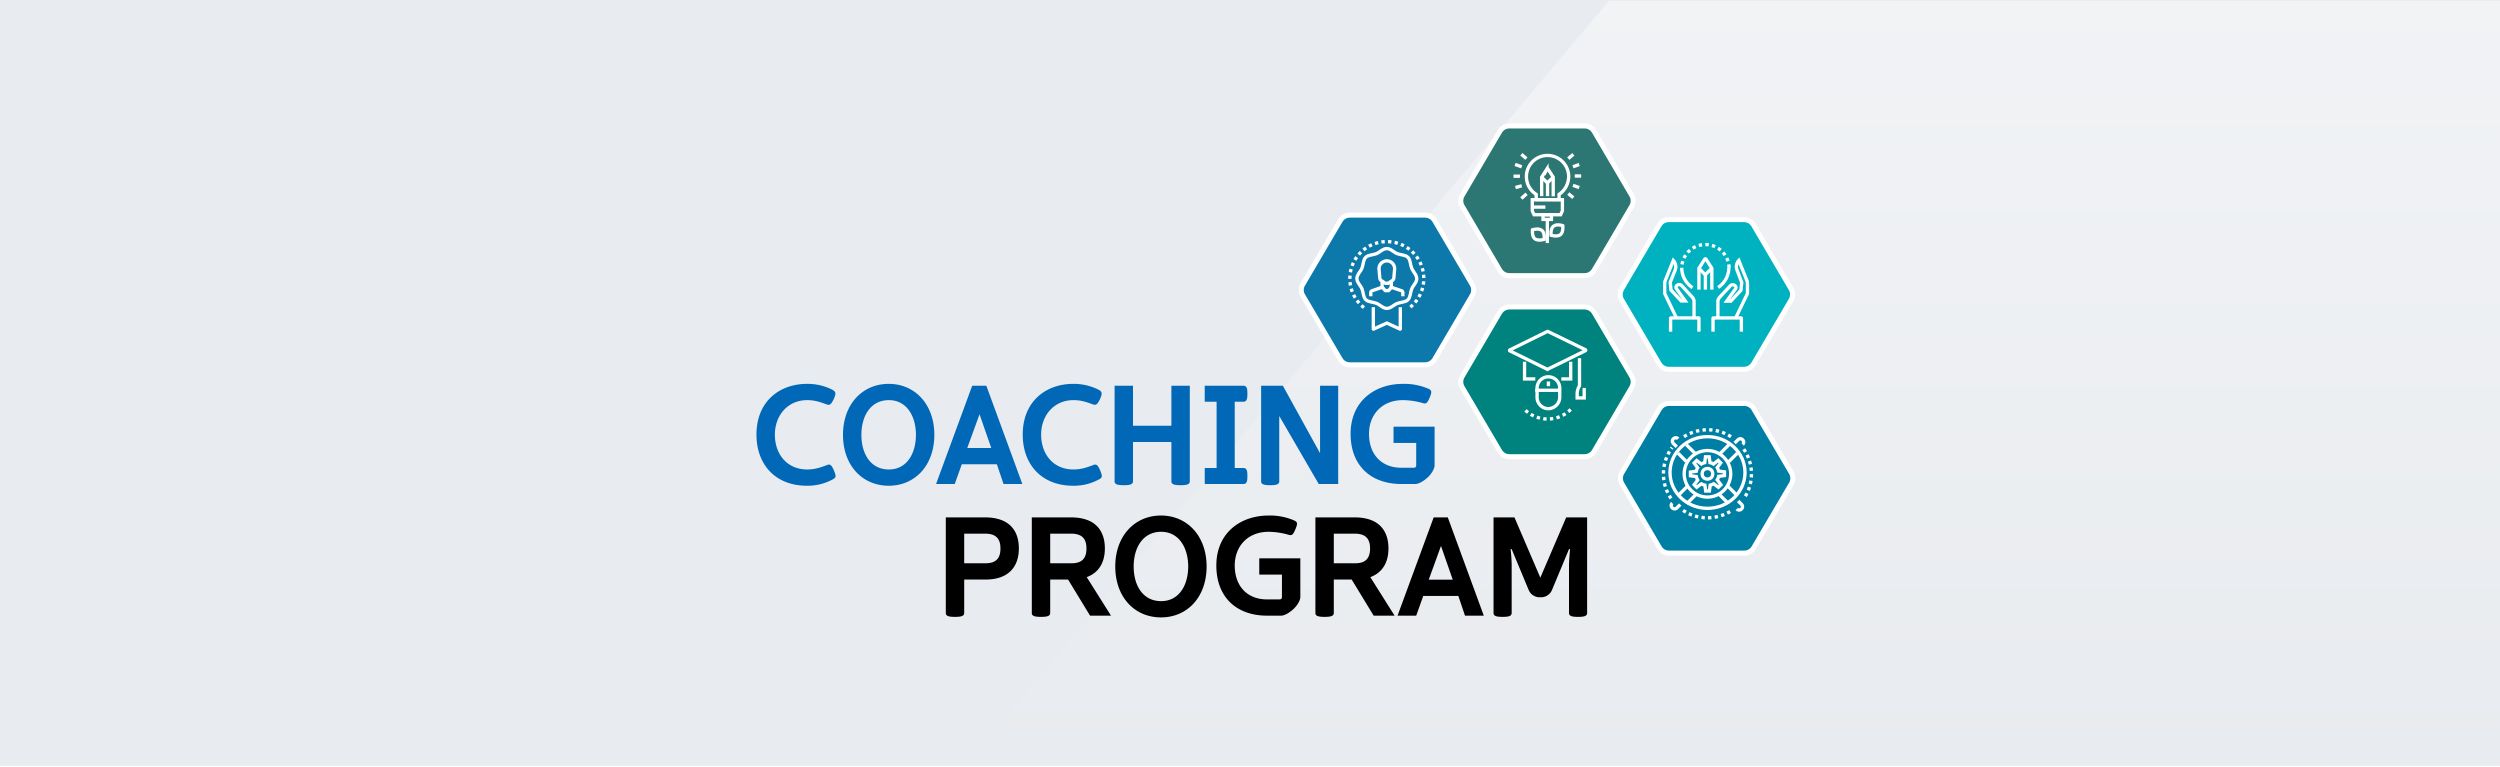 <svg xmlns="http://www.w3.org/2000/svg" xmlns:xlink="http://www.w3.org/1999/xlink" width="1500" height="460.498" viewBox="0 0 1500 460.498">
  <defs>
    <linearGradient id="linear-gradient" x1="0.5" x2="0.5" y2="1" gradientUnits="objectBoundingBox">
      <stop offset="0" stop-color="#fff" stop-opacity="0.392"/>
      <stop offset="1" stop-color="#fff" stop-opacity="0"/>
    </linearGradient>
    <filter id="다각형_55" x="865.954" y="65.062" width="124.473" height="110.822" filterUnits="userSpaceOnUse">
      <feOffset dy="3" input="SourceAlpha"/>
      <feGaussianBlur stdDeviation="3" result="blur"/>
      <feFlood flood-opacity="0.161"/>
      <feComposite operator="in" in2="blur"/>
      <feComposite in="SourceGraphic"/>
    </filter>
    <filter id="다각형_56" x="961.604" y="121.26" width="124.473" height="110.822" filterUnits="userSpaceOnUse">
      <feOffset dy="3" input="SourceAlpha"/>
      <feGaussianBlur stdDeviation="3" result="blur-2"/>
      <feFlood flood-opacity="0.161"/>
      <feComposite operator="in" in2="blur-2"/>
      <feComposite in="SourceGraphic"/>
    </filter>
    <filter id="다각형_57" x="770.237" y="118.568" width="124.473" height="110.822" filterUnits="userSpaceOnUse">
      <feOffset dy="3" input="SourceAlpha"/>
      <feGaussianBlur stdDeviation="3" result="blur-3"/>
      <feFlood flood-opacity="0.161"/>
      <feComposite operator="in" in2="blur-3"/>
      <feComposite in="SourceGraphic"/>
    </filter>
    <filter id="다각형_58" x="961.743" y="231.546" width="124.473" height="110.822" filterUnits="userSpaceOnUse">
      <feOffset dy="3" input="SourceAlpha"/>
      <feGaussianBlur stdDeviation="3" result="blur-4"/>
      <feFlood flood-opacity="0.161"/>
      <feComposite operator="in" in2="blur-4"/>
      <feComposite in="SourceGraphic"/>
    </filter>
    <filter id="다각형_59" x="865.954" y="173.688" width="124.473" height="110.822" filterUnits="userSpaceOnUse">
      <feOffset dy="3" input="SourceAlpha"/>
      <feGaussianBlur stdDeviation="3" result="blur-5"/>
      <feFlood flood-opacity="0.161"/>
      <feComposite operator="in" in2="blur-5"/>
      <feComposite in="SourceGraphic"/>
    </filter>
  </defs>
  <g id="그룹_299" data-name="그룹 299" transform="translate(-5701 -2573)">
    <rect id="이미지_91" data-name="이미지 91" width="1500" height="459.5" transform="translate(5701 2573)" fill="#e8ebef"/>
    <path id="패스_781" data-name="패스 781" d="M16631.715,14539l-387.879,460h922.529v-460h-534.65Z" transform="translate(-9965.367 -11965.5)" fill="url(#linear-gradient)"/>
    <path id="패스_793" data-name="패스 793" d="M33.2,3.44A31.44,31.44,0,0,0,48.56-.32c1.92-1.04,2.4-1.52.8-5.36-1.6-3.76-2.48-4-4.4-3.2-4.08,1.52-7.2,2.56-11.68,2.56-12.16,0-19.36-9.28-19.36-20.88,0-11.68,7.84-20.72,19.36-20.72,4.48,0,7.6,1.04,11.68,2.56,1.92.64,2.72.08,4.32-3.28,1.6-3.52,1.04-4.4-.72-5.44a32.95,32.95,0,0,0-15.36-3.6C17.12-57.68,2.88-47.52,2.88-27.2,2.88-9.68,13.84,3.44,33.2,3.44ZM98.56-27.12c0,11.2-5.44,20.8-16.24,20.8-11.12,0-16.48-9.6-16.48-20.8,0-11.04,5.36-20.8,16.48-20.8C93.12-47.92,98.56-38.16,98.56-27.12Zm-43.76,0c0,18.4,11.6,30.56,27.44,30.56C98,3.44,109.6-8.72,109.6-27.12c0-18.24-11.6-30.56-27.36-30.56C66.4-57.68,54.8-45.36,54.8-27.12ZM126.08-9.44h21.04l4,11.84H162.4L140.8-56.56h-8.48L110.64,2.4h11.2Zm10.64-30,7.04,20.24h-14.4ZM192.96,3.44A31.44,31.44,0,0,0,208.32-.32c1.92-1.04,2.4-1.52.8-5.36-1.6-3.76-2.48-4-4.4-3.2-4.08,1.52-7.2,2.56-11.68,2.56-12.16,0-19.36-9.28-19.36-20.88,0-11.68,7.84-20.72,19.36-20.72,4.48,0,7.6,1.04,11.68,2.56,1.92.64,2.72.08,4.32-3.28,1.6-3.52,1.04-4.4-.72-5.44a32.95,32.95,0,0,0-15.36-3.6c-16.08,0-30.32,10.16-30.32,30.48C162.64-9.68,173.6,3.44,192.96,3.44ZM251.84.88c0,1.84,2.16,2.24,5.52,2.24,3.44,0,5.52-.4,5.52-2.32V-56.56H251.84v24H228.8v-24H217.76V.88c0,1.84,2.16,2.24,5.52,2.24,3.44,0,5.52-.4,5.52-2.32V-22.8h23.04Zm20-57.44v9.6h7.12V-7.2h-7.12V2.4h23.12c2.16,0,2.48-1.68,2.48-4.8,0-3.04-.32-4.8-2.48-4.8h-5.12V-46.96h5.12c2.16,0,2.48-1.76,2.48-4.88,0-3.04-.32-4.72-2.48-4.72ZM305.68.88c0,1.84,2.08,2.24,5.44,2.24,3.44,0,5.44-.4,5.44-2.32V-38.4L340.24,2.4h11.68V-56.56H341.04v40.48L318.72-56.56H305.68ZM409.76-32H385.12v9.76h13.6V-8.8c0,.88-.4,1.44-1.52,1.44h-7.44c-12.24,0-19.36-8.4-19.36-20.32,0-11.2,7.44-20.24,20.4-20.24a44.881,44.881,0,0,1,11.84,1.76c1.92.64,2.72.16,4.16-3.28,1.36-3.28,1.44-4.32-.72-5.28a36.34,36.34,0,0,0-15.36-2.96c-16.88,0-31.36,10.4-31.36,30,0,18.8,11.92,30.08,30.48,30.08h8.32c2,0,4.8-1.52,7.6-4.08,2.64-2.56,4-5.44,4-7.12Z" transform="translate(6152 2861)" fill="#0068b7"/>
    <path id="패스_794" data-name="패스 794" d="M15.52-29.04V-46.8H28.16c6.32,0,9.12,2.96,9.12,8.88s-2.72,8.88-8.88,8.88Zm0,9.76H28.4c14.16,0,19.92-8.16,19.92-18.64,0-10.72-5.76-18.64-20.24-18.64H4.48V.88c0,1.84,2.16,2.24,5.52,2.24,3.44,0,5.52-.4,5.52-2.32Zm51.6,0H77.84L91.04,2.4H103.6L89.04-20.72c7.6-2.8,10.88-9.28,10.88-17.2,0-10.72-5.76-18.64-20.24-18.64H56.08V.88c0,1.84,2.16,2.24,5.52,2.24,3.44,0,5.52-.4,5.52-2.32Zm0-9.76V-46.8H79.76c6.32,0,9.12,2.96,9.12,8.88S86.16-29.04,80-29.04Zm82.8,1.92c0,11.2-5.44,20.8-16.24,20.8-11.12,0-16.48-9.6-16.48-20.8,0-11.04,5.36-20.8,16.48-20.8C144.48-47.92,149.92-38.16,149.92-27.12Zm-43.76,0c0,18.4,11.6,30.56,27.44,30.56,15.76,0,27.36-12.16,27.36-30.56,0-18.24-11.6-30.56-27.36-30.56C117.76-57.68,106.16-45.36,106.16-27.12ZM217.2-32H192.56v9.76h13.6V-8.8c0,.88-.4,1.44-1.52,1.44H197.2c-12.24,0-19.36-8.4-19.36-20.32,0-11.2,7.44-20.24,20.4-20.24a44.881,44.881,0,0,1,11.84,1.76c1.92.64,2.72.16,4.16-3.28,1.36-3.28,1.44-4.32-.72-5.28a36.34,36.34,0,0,0-15.36-2.96c-16.88,0-31.36,10.4-31.36,30,0,18.8,11.92,30.08,30.48,30.08h8.32c2,0,4.8-1.52,7.6-4.08,2.64-2.56,4-5.44,4-7.12Zm20.08,12.72H248L261.2,2.4h12.56L259.2-20.72c7.6-2.8,10.88-9.28,10.88-17.2,0-10.72-5.76-18.64-20.24-18.64h-23.6V.88c0,1.84,2.16,2.24,5.52,2.24,3.44,0,5.52-.4,5.52-2.32Zm0-9.76V-46.8h12.64c6.32,0,9.12,2.96,9.12,8.88s-2.72,8.88-8.88,8.88Zm53.68,19.6H312L316,2.4h11.28l-21.6-58.96H297.2L275.52,2.4h11.2Zm10.64-30,7.04,20.24h-14.4Zm59.6,30.8a7.136,7.136,0,0,0,7.04-4.48l10.16-24.4h.64c-.24,2.72-.64,7.36-.64,9.6V.8c0,1.92,2,2.32,5.44,2.32,3.36,0,5.44-.4,5.44-2.24V-56.56H376.72L361.2-20.4,345.68-56.56H333.12V.88c0,1.84,2.08,2.24,5.44,2.24C342,3.12,344,2.72,344,.8V-28.08a90.452,90.452,0,0,0-.64-9.44H344l10.16,24.4A7.136,7.136,0,0,0,361.2-8.64Z" transform="translate(6264 2940)"/>
    <g transform="matrix(1, 0, 0, 1, 5701, 2573)" filter="url(#다각형_55)">
      <g id="다각형_55-2" data-name="다각형 55" transform="translate(877.15 74.06)" fill="#2c7674">
        <path d="M 73.695 88.322 L 28.379 88.322 C 26.085 88.322 23.938 87.093 22.776 85.116 L 0.196 46.705 C -0.998 44.673 -0.998 42.149 0.196 40.117 L 22.776 1.706 C 23.938 -0.272 26.085 -1.5 28.379 -1.5 L 73.695 -1.5 C 75.989 -1.5 78.136 -0.272 79.299 1.706 L 101.878 40.117 C 103.072 42.149 103.072 44.673 101.878 46.705 L 79.299 85.116 C 78.136 87.093 75.989 88.322 73.695 88.322 Z" stroke="none"/>
        <path d="M 28.379 0 C 26.607 0 24.967 0.938 24.069 2.466 L 1.489 40.877 C 0.57 42.441 0.57 44.381 1.489 45.945 L 24.069 84.356 C 24.967 85.884 26.607 86.822 28.379 86.822 L 73.695 86.822 C 75.467 86.822 77.107 85.884 78.005 84.356 L 100.585 45.945 C 101.504 44.381 101.504 42.441 100.585 40.877 L 78.005 2.466 C 77.107 0.938 75.467 0 73.695 0 L 28.379 0 M 28.379 -3 L 73.695 -3 C 76.518 -3 79.161 -1.488 80.592 0.946 L 103.171 39.357 C 104.641 41.857 104.641 44.964 103.171 47.465 L 80.592 85.876 C 79.161 88.31 76.518 89.822 73.695 89.822 L 28.379 89.822 C 25.556 89.822 22.913 88.31 21.483 85.876 L -1.097 47.465 C -2.567 44.964 -2.567 41.857 -1.097 39.357 L 21.483 0.946 C 22.913 -1.488 25.556 -3 28.379 -3 Z" stroke="none" fill="#fff"/>
      </g>
    </g>
    <g transform="matrix(1, 0, 0, 1, 5701, 2573)" filter="url(#다각형_56)">
      <g id="다각형_56-2" data-name="다각형 56" transform="translate(972.8 130.26)" fill="#00b2c0">
        <path d="M 73.695 88.322 L 28.379 88.322 C 26.085 88.322 23.938 87.093 22.776 85.116 L 0.196 46.705 C -0.998 44.673 -0.998 42.149 0.196 40.117 L 22.776 1.706 C 23.938 -0.272 26.085 -1.5 28.379 -1.5 L 73.695 -1.5 C 75.989 -1.5 78.136 -0.272 79.299 1.706 L 101.878 40.117 C 103.072 42.149 103.072 44.673 101.878 46.705 L 79.299 85.116 C 78.136 87.093 75.989 88.322 73.695 88.322 Z" stroke="none"/>
        <path d="M 28.379 0 C 26.607 0 24.967 0.938 24.069 2.466 L 1.489 40.877 C 0.57 42.441 0.57 44.381 1.489 45.945 L 24.069 84.356 C 24.967 85.884 26.607 86.822 28.379 86.822 L 73.695 86.822 C 75.467 86.822 77.107 85.884 78.005 84.356 L 100.585 45.945 C 101.504 44.381 101.504 42.441 100.585 40.877 L 78.005 2.466 C 77.107 0.938 75.467 0 73.695 0 L 28.379 0 M 28.379 -3 L 73.695 -3 C 76.518 -3 79.161 -1.488 80.592 0.946 L 103.171 39.357 C 104.641 41.857 104.641 44.964 103.171 47.465 L 80.592 85.876 C 79.161 88.31 76.518 89.822 73.695 89.822 L 28.379 89.822 C 25.556 89.822 22.913 88.31 21.483 85.876 L -1.097 47.465 C -2.567 44.964 -2.567 41.857 -1.097 39.357 L 21.483 0.946 C 22.913 -1.488 25.556 -3 28.379 -3 Z" stroke="none" fill="#fff"/>
      </g>
    </g>
    <g transform="matrix(1, 0, 0, 1, 5701, 2573)" filter="url(#다각형_57)">
      <g id="다각형_57-2" data-name="다각형 57" transform="translate(781.44 127.57)" fill="#0d79ab">
        <path d="M 73.695 88.322 L 28.379 88.322 C 26.085 88.322 23.938 87.093 22.776 85.116 L 0.196 46.705 C -0.998 44.673 -0.998 42.149 0.196 40.117 L 22.776 1.706 C 23.938 -0.272 26.085 -1.5 28.379 -1.5 L 73.695 -1.5 C 75.989 -1.5 78.136 -0.272 79.299 1.706 L 101.878 40.117 C 103.072 42.149 103.072 44.673 101.878 46.705 L 79.299 85.116 C 78.136 87.093 75.989 88.322 73.695 88.322 Z" stroke="none"/>
        <path d="M 28.379 0 C 26.607 0 24.967 0.938 24.069 2.466 L 1.489 40.877 C 0.57 42.441 0.57 44.381 1.489 45.945 L 24.069 84.356 C 24.967 85.884 26.607 86.822 28.379 86.822 L 73.695 86.822 C 75.467 86.822 77.107 85.884 78.005 84.356 L 100.585 45.945 C 101.504 44.381 101.504 42.441 100.585 40.877 L 78.005 2.466 C 77.107 0.938 75.467 0 73.695 0 L 28.379 0 M 28.379 -3 L 73.695 -3 C 76.518 -3 79.161 -1.488 80.592 0.946 L 103.171 39.357 C 104.641 41.857 104.641 44.964 103.171 47.465 L 80.592 85.876 C 79.161 88.31 76.518 89.822 73.695 89.822 L 28.379 89.822 C 25.556 89.822 22.913 88.31 21.483 85.876 L -1.097 47.465 C -2.567 44.964 -2.567 41.857 -1.097 39.357 L 21.483 0.946 C 22.913 -1.488 25.556 -3 28.379 -3 Z" stroke="none" fill="#fff"/>
      </g>
    </g>
    <g transform="matrix(1, 0, 0, 1, 5701, 2573)" filter="url(#다각형_58)">
      <g id="다각형_58-2" data-name="다각형 58" transform="translate(972.94 240.55)" fill="#007fa4">
        <path d="M 73.695 88.322 L 28.379 88.322 C 26.085 88.322 23.938 87.093 22.776 85.116 L 0.196 46.705 C -0.998 44.673 -0.998 42.149 0.196 40.117 L 22.776 1.706 C 23.938 -0.272 26.085 -1.5 28.379 -1.5 L 73.695 -1.5 C 75.989 -1.5 78.136 -0.272 79.299 1.706 L 101.878 40.117 C 103.072 42.149 103.072 44.673 101.878 46.705 L 79.299 85.116 C 78.136 87.093 75.989 88.322 73.695 88.322 Z" stroke="none"/>
        <path d="M 28.379 0 C 26.607 0 24.967 0.938 24.069 2.466 L 1.489 40.877 C 0.57 42.441 0.57 44.381 1.489 45.945 L 24.069 84.356 C 24.967 85.884 26.607 86.822 28.379 86.822 L 73.695 86.822 C 75.467 86.822 77.107 85.884 78.005 84.356 L 100.585 45.945 C 101.504 44.381 101.504 42.441 100.585 40.877 L 78.005 2.466 C 77.107 0.938 75.467 0 73.695 0 L 28.379 0 M 28.379 -3 L 73.695 -3 C 76.518 -3 79.161 -1.488 80.592 0.946 L 103.171 39.357 C 104.641 41.857 104.641 44.964 103.171 47.465 L 80.592 85.876 C 79.161 88.31 76.518 89.822 73.695 89.822 L 28.379 89.822 C 25.556 89.822 22.913 88.31 21.483 85.876 L -1.097 47.465 C -2.567 44.964 -2.567 41.857 -1.097 39.357 L 21.483 0.946 C 22.913 -1.488 25.556 -3 28.379 -3 Z" stroke="none" fill="#fff"/>
      </g>
    </g>
    <g transform="matrix(1, 0, 0, 1, 5701, 2573)" filter="url(#다각형_59)">
      <g id="다각형_59-2" data-name="다각형 59" transform="translate(877.15 182.69)" fill="#00827f">
        <path d="M 73.695 88.322 L 28.379 88.322 C 26.085 88.322 23.938 87.093 22.776 85.116 L 0.196 46.705 C -0.998 44.673 -0.998 42.149 0.196 40.117 L 22.776 1.706 C 23.938 -0.272 26.085 -1.5 28.379 -1.5 L 73.695 -1.5 C 75.989 -1.5 78.136 -0.272 79.299 1.706 L 101.878 40.117 C 103.072 42.149 103.072 44.673 101.878 46.705 L 79.299 85.116 C 78.136 87.093 75.989 88.322 73.695 88.322 Z" stroke="none"/>
        <path d="M 28.379 0 C 26.607 0 24.967 0.938 24.069 2.466 L 1.489 40.877 C 0.57 42.441 0.57 44.381 1.489 45.945 L 24.069 84.356 C 24.967 85.884 26.607 86.822 28.379 86.822 L 73.695 86.822 C 75.467 86.822 77.107 85.884 78.005 84.356 L 100.585 45.945 C 101.504 44.381 101.504 42.441 100.585 40.877 L 78.005 2.466 C 77.107 0.938 75.467 0 73.695 0 L 28.379 0 M 28.379 -3 L 73.695 -3 C 76.518 -3 79.161 -1.488 80.592 0.946 L 103.171 39.357 C 104.641 41.857 104.641 44.964 103.171 47.465 L 80.592 85.876 C 79.161 88.31 76.518 89.822 73.695 89.822 L 28.379 89.822 C 25.556 89.822 22.913 88.31 21.483 85.876 L -1.097 47.465 C -2.567 44.964 -2.567 41.857 -1.097 39.357 L 21.483 0.946 C 22.913 -1.488 25.556 -3 28.379 -3 Z" stroke="none" fill="#fff"/>
      </g>
    </g>
    <g id="icons" transform="translate(6699.804 2719.429)">
      <g id="XMLID_323_" transform="translate(0 0)">
        <path id="XMLID_337_" d="M28.4,35.629V22.84l3.52-5.514a.44.44,0,0,1,.7,0l3.52,5.514V35.629" transform="translate(-7.838 -8.292)" fill="none" stroke="#fff" stroke-miterlimit="10" stroke-width="2"/>
        <path id="XMLID_333_" d="M19.6,21.7a14.316,14.316,0,0,0,6.453,11.967" transform="translate(-9.363 -7.503)" fill="none" stroke="#fff" stroke-miterlimit="10" stroke-width="2"/>
        <path id="XMLID_334_" d="M47.993,23.8a14.2,14.2,0,0,0-28.393,0" transform="translate(-9.363 -9.6)" fill="none" stroke="#fff" stroke-miterlimit="10" stroke-width="2" stroke-dasharray="2"/>
        <path id="XMLID_332_" d="M38.2,33.567A14.316,14.316,0,0,0,44.653,21.6" transform="translate(-6.14 -7.521)" fill="none" stroke="#fff" stroke-miterlimit="10" stroke-width="2"/>
        <line id="XMLID_330_" y2="9.503" transform="translate(24.433 17.834)" fill="none" stroke="#fff" stroke-miterlimit="10" stroke-width="2"/>
        <path id="XMLID_329_" d="M28.4,22l3.754,3.872L36.144,22" transform="translate(-7.838 -7.451)" fill="none" stroke="#fff" stroke-miterlimit="10" stroke-width="2"/>
        <path id="XMLID_327_" d="M52.612,55.613v-8.1A.115.115,0,0,0,52.5,47.4H35.717a.115.115,0,0,0-.117.117v8.1" transform="translate(-6.591 -3.05)" fill="none" stroke="#fff" stroke-miterlimit="10" stroke-width="2"/>
        <path id="XMLID_326_" d="M38.1,52.611V42.169a4.464,4.464,0,0,1,.939-1.995l6.336-6.8c1.525-1.995,4.81.117,3.05,1.995L43.38,42.4h2.464l6.1-6.57s.352-3.989.469-4.576L49.6,23.866a5.486,5.486,0,0,1-.117-3.872A4.88,4.88,0,0,1,50.654,18L55.7,30.554c.235.469.117,7.274.117,7.274l-7.04,14.666" transform="translate(-6.158 -8.145)" fill="none" stroke="#fff" stroke-miterlimit="10" stroke-width="2"/>
        <path id="XMLID_325_" d="M13.9,55.613v-8.1a.115.115,0,0,1,.117-.117H30.8a.115.115,0,0,1,.117.117v8.1" transform="translate(-10.351 -3.05)" fill="none" stroke="#fff" stroke-miterlimit="10" stroke-width="2"/>
        <path id="XMLID_324_" d="M28.5,52.611V42.169a4.464,4.464,0,0,0-.939-1.995l-6.336-6.922c-1.525-1.995-4.81.117-3.051,1.995l5.045,7.04H20.76l-6.1-6.57s-.352-3.989-.469-4.576l2.933-7.274a5.486,5.486,0,0,0,.117-3.872A4.88,4.88,0,0,0,16.067,18L11.022,30.554c-.235.469-.117,7.274-.117,7.274l7.04,14.666" transform="translate(-10.875 -8.145)" fill="none" stroke="#fff" stroke-miterlimit="10" stroke-width="2"/>
      </g>
    </g>
    <g id="icons-2" data-name="icons" transform="translate(6510.914 2717.911)">
      <g id="XMLID_380_" transform="translate(0 0)">
        <g id="XMLID_346_" transform="translate(12.554 11.615)">
          <path id="XMLID_357_" d="M23.8,38.9V36.67a1.188,1.188,0,0,1,.7-1.056L30.6,33.5V30.1" transform="translate(-23.8 -17.663)" fill="none" stroke="#fff" stroke-miterlimit="10" stroke-width="2"/>
          <path id="XMLID_355_" d="M41.222,38.9V36.67a1.188,1.188,0,0,0-.7-1.056L34.3,33.5V30.1" transform="translate(-21.981 -17.663)" fill="none" stroke="#fff" stroke-miterlimit="10" stroke-width="2"/>
          <path id="XMLID_354_" d="M37.386,24.193a4.693,4.693,0,0,0-9.386,0l.469,5.514a2.054,2.054,0,0,0,1.173,1.76l2.229,1.525H33.4l2.347-1.525a2.31,2.31,0,0,0,1.173-1.76Z" transform="translate(-23.072 -19.5)" fill="none" stroke="#fff" stroke-miterlimit="10" stroke-width="2"/>
          <path id="XMLID_347_" d="M29.7,33l1.76,1.995h1.995L35.214,33" transform="translate(-22.778 -17.161)" fill="none" stroke="#fff" stroke-miterlimit="10" stroke-width="2"/>
        </g>
        <path id="XMLID_345_" d="M52.6,31.268c0,2.347-2.229,4.106-3.05,6.218s-.7,4.928-2.229,6.453-4.458,1.408-6.453,2.229C38.757,46.99,37,49.1,34.651,49.1s-4.106-2.229-6.218-3.05-4.928-.7-6.453-2.229-1.408-4.458-2.229-6.453S16.7,33.5,16.7,31.151s2.229-4.106,3.05-6.218.7-4.928,2.229-6.453,4.458-1.408,6.453-2.229S32.3,13.2,34.651,13.2s4.106,2.229,6.218,3.05,4.928.7,6.453,2.229,1.408,4.458,2.229,6.453C50.373,27.045,52.6,28.922,52.6,31.268Z" transform="translate(-12.476 -8.976)" fill="none" stroke="#fff" stroke-miterlimit="10" stroke-width="2"/>
        <path id="XMLID_349_" d="M41.291,43.2V56.223a.115.115,0,0,1-.117.117L33.2,52.7l-7.978,3.637a.115.115,0,0,1-.117-.117V43.2" transform="translate(-11.021 -3.778)" fill="none" stroke="#fff" stroke-miterlimit="10" stroke-width="2"/>
        <path id="XMLID_350_" d="M21.548,49.256a22.175,22.175,0,1,1,27.454,0" transform="translate(-13.1 -9.6)" fill="none" stroke="#fff" stroke-miterlimit="10" stroke-width="2" stroke-dasharray="1.986 1.986"/>
      </g>
    </g>
    <g id="icons-3" data-name="icons" transform="translate(6609.106 2665.578)">
      <g id="XMLID_403_" transform="translate(0 0)">
        <g id="XMLID_392_" transform="translate(7.744 0.704)">
          <path id="XMLID_400_" d="M29.1,33.134V21.754l3.168-4.928a.332.332,0,0,1,.587,0l3.168,4.928v11.5" transform="translate(-19.949 -8.73)" fill="none" stroke="#fff" stroke-miterlimit="10" stroke-width="2"/>
          <rect id="XMLID_399_" width="5.045" height="2.816" transform="translate(9.973 35.55)" fill="none" stroke="#fff" stroke-miterlimit="10" stroke-width="2"/>
          <path id="XMLID_398_" d="M41.312,41.534H25.356L24.3,39.3V32.5H42.368v6.688Z" transform="translate(-20.78 -5.984)" fill="none" stroke="#fff" stroke-miterlimit="10" stroke-width="2"/>
          <path id="XMLID_397_" d="M46.643,22.571A12.671,12.671,0,1,0,27.166,33.248v3.168H40.894V33.248A13.01,13.01,0,0,0,46.643,22.571Z" transform="translate(-21.3 -9.9)" fill="none" stroke="#fff" stroke-miterlimit="10" stroke-width="2"/>
          <line id="XMLID_396_" x2="7.861" transform="translate(3.52 30.974)" fill="none" stroke="#fff" stroke-miterlimit="10" stroke-width="2"/>
          <line id="XMLID_395_" y2="8.448" transform="translate(12.671 15.956)" fill="none" stroke="#fff" stroke-miterlimit="10" stroke-width="2"/>
          <path id="XMLID_393_" d="M29.1,21l3.4,3.4,3.52-3.4" transform="translate(-19.949 -7.977)" fill="none" stroke="#fff" stroke-miterlimit="10" stroke-width="2"/>
        </g>
        <line id="XMLID_402_" y2="14.079" transform="translate(20.298 39.187)" fill="none" stroke="#fff" stroke-miterlimit="10" stroke-width="2"/>
        <path id="XMLID_401_" d="M40.947,45.871s.469,3.872-1.408,5.4c-1.995,1.525-5.632.352-5.632.352s-.469-3.872,1.408-5.4C37.31,44.581,40.947,45.871,40.947,45.871Z" transform="translate(-11.381 -3.047)" fill="none" stroke="#fff" stroke-miterlimit="10" stroke-width="2"/>
        <path id="XMLID_405_" d="M24.408,47.964s-.469,3.872,1.408,5.4c1.995,1.525,5.632.352,5.632.352s.469-3.872-1.408-5.4C28.045,46.79,24.408,47.964,24.408,47.964Z" transform="translate(-13.027 -2.676)" fill="none" stroke="#fff" stroke-miterlimit="10" stroke-width="2"/>
        <line id="XMLID_408_" x1="3.872" transform="translate(0 13.141)" fill="none" stroke="#fff" stroke-miterlimit="10" stroke-width="2"/>
        <line id="XMLID_406_" x1="3.989" y1="1.408" transform="translate(0.939 6.101)" fill="none" stroke="#fff" stroke-miterlimit="10" stroke-width="2"/>
        <line id="XMLID_409_" x1="3.05" y1="2.581" transform="translate(4.693)" fill="none" stroke="#fff" stroke-miterlimit="10" stroke-width="2"/>
        <line id="XMLID_414_" y1="2.581" x2="3.05" transform="translate(32.852)" fill="none" stroke="#fff" stroke-miterlimit="10" stroke-width="2"/>
        <line id="XMLID_415_" y1="1.408" x2="3.754" transform="translate(35.667 6.101)" fill="none" stroke="#fff" stroke-miterlimit="10" stroke-width="2"/>
        <line id="XMLID_416_" x2="3.872" transform="translate(36.723 13.023)" fill="none" stroke="#fff" stroke-miterlimit="10" stroke-width="2"/>
        <line id="XMLID_417_" x2="3.754" y2="1.291" transform="translate(35.667 18.655)" fill="none" stroke="#fff" stroke-miterlimit="10" stroke-width="2"/>
        <line id="XMLID_418_" x2="3.05" y2="2.464" transform="translate(32.852 23.583)" fill="none" stroke="#fff" stroke-miterlimit="10" stroke-width="2"/>
        <line id="XMLID_430_" x1="3.168" y2="2.816" transform="translate(4.693 23.7)" fill="none" stroke="#fff" stroke-miterlimit="10" stroke-width="2"/>
        <line id="XMLID_431_" x1="3.754" y2="1.056" transform="translate(1.173 18.89)" fill="none" stroke="#fff" stroke-miterlimit="10" stroke-width="2"/>
      </g>
    </g>
    <g id="icons-4" data-name="icons" transform="translate(6606.726 2771.857)">
      <g id="XMLID_380_2" data-name="XMLID_380_" transform="translate(0 0)">
        <g id="XMLID_375_">
          <path id="XMLID_382_" d="M35.492,32.244,58.136,21.1a.357.357,0,0,0,0-.469L35.492,9.6h-.235L12.613,20.746a.357.357,0,0,0,0,.469L35.257,32.361C35.374,32.244,35.374,32.244,35.492,32.244Z" transform="translate(-12.525 -9.6)" fill="none" stroke="#fff" stroke-miterlimit="10" stroke-width="2"/>
          <path id="XMLID_384_" d="M39,35.425h5.632V25.1" transform="translate(-7.938 -6.914)" fill="none" stroke="#fff" stroke-miterlimit="10" stroke-width="2"/>
          <path id="XMLID_383_" d="M20.2,25.1V35.425h6.453" transform="translate(-11.195 -6.914)" fill="none" stroke="#fff" stroke-miterlimit="10" stroke-width="2"/>
          <path id="XMLID_378_" d="M48.508,23.3V39.843h0A9.235,9.235,0,0,0,47.1,44.771v2.347h4.224V41.134" transform="translate(-6.534 -7.226)" fill="none" stroke="#fff" stroke-miterlimit="10" stroke-width="2"/>
        </g>
        <path id="XMLID_389_" d="M33.4,51.924h0a6.81,6.81,0,0,1-6.8-6.8V39.6a6.81,6.81,0,0,1,6.8-6.8h0a6.81,6.81,0,0,1,6.8,6.8v5.514A6.966,6.966,0,0,1,33.4,51.924Z" transform="translate(-10.086 -5.58)" fill="none" stroke="#fff" stroke-miterlimit="10" stroke-width="2"/>
        <line id="XMLID_388_" x2="14.549" transform="translate(15.458 35.315)" fill="none" stroke="#fff" stroke-miterlimit="10" stroke-width="2"/>
        <line id="XMLID_387_" y2="2.816" transform="translate(23.319 30.036)" fill="none" stroke="#fff" stroke-miterlimit="10" stroke-width="2"/>
        <path id="XMLID_385_" d="M47.889,49.5a19.545,19.545,0,0,1-27.689,0" transform="translate(-11.195 -2.687)" fill="none" stroke="#fff" stroke-miterlimit="10" stroke-width="2" stroke-dasharray="2"/>
      </g>
    </g>
    <g id="icons-5" data-name="icons" transform="translate(6699.07 2830.888)">
      <g id="XMLID_217_" transform="translate(0 0)">
        <g id="XMLID_206_" transform="translate(16.191 16.191)">
          <path id="XMLID_209_" d="M43.715,34.563V32.334l-3.52-.469a7.861,7.861,0,0,0-.821-2.112l2.112-2.816L39.96,25.412l-2.816,2.229a5.681,5.681,0,0,0-2.112-.821l-.469-3.52H32.334l-.469,3.52a5.976,5.976,0,0,0-1.995.821l-2.816-2.112-1.525,1.525,2.112,2.816a5.681,5.681,0,0,0-.821,2.112l-3.52.469v2.229l3.52.469a7.861,7.861,0,0,0,.821,2.112l-2.112,2.816L27.054,41.6l2.816-2.112a5.681,5.681,0,0,0,2.112.821l.469,3.52h2.229l.469-3.52a7.861,7.861,0,0,0,2.112-.821L40.078,41.6,41.6,40.078l-2.229-2.933a5.681,5.681,0,0,0,.821-2.112Z" transform="translate(-23.3 -23.3)" fill="none" stroke="#fff" stroke-miterlimit="10" stroke-width="2"/>
          <ellipse id="XMLID_207_" cx="3.168" cy="3.168" rx="3.168" ry="3.168" transform="translate(7.04 7.04)" fill="none" stroke="#fff" stroke-miterlimit="10" stroke-width="2"/>
        </g>
        <ellipse id="XMLID_186_" cx="22.5" cy="21.5" rx="22.5" ry="21.5" transform="translate(3.93 4.112)" fill="none" stroke="#fff" stroke-miterlimit="10" stroke-width="2"/>
        <path id="XMLID_214_" d="M50.6,19.4a26.556,26.556,0,0,1,4.576,14.783,26.034,26.034,0,0,1-4.576,14.9" transform="translate(-2.379 -7.785)" fill="none" stroke="#fff" stroke-miterlimit="10" stroke-width="2" stroke-dasharray="1.986 1.986"/>
        <path id="XMLID_218_" d="M20,13.606A26.364,26.364,0,0,1,34.079,9.5a25.664,25.664,0,0,1,14.783,4.576" transform="translate(-7.681 -9.5)" fill="none" stroke="#fff" stroke-miterlimit="10" stroke-width="2" stroke-dasharray="1.986 1.986"/>
        <path id="XMLID_216_" d="M14.076,49.1A25.664,25.664,0,0,1,9.5,34.322,26.3,26.3,0,0,1,14.662,18.6" transform="translate(-9.5 -7.923)" fill="none" stroke="#fff" stroke-miterlimit="10" stroke-width="2" stroke-dasharray="1.986 1.986"/>
        <path id="XMLID_213_" d="M47.984,51.56a26.919,26.919,0,0,1-13.61,3.754A25.639,25.639,0,0,1,18.3,49.8" transform="translate(-7.975 -2.517)" fill="none" stroke="#fff" stroke-miterlimit="10" stroke-width="2" stroke-dasharray="1.986 1.986"/>
        <ellipse id="XMLID_193_" cx="13.962" cy="13.962" rx="13.962" ry="13.962" transform="translate(12.437 12.437)" fill="none" stroke="#fff" stroke-miterlimit="10" stroke-width="2"/>
        <line id="XMLID_197_" x2="5.045" y2="5.045" transform="translate(8.682 13.962)" fill="none" stroke="#fff" stroke-miterlimit="10" stroke-width="2"/>
        <line id="XMLID_196_" x2="5.045" y2="5.045" transform="translate(13.727 8.917)" fill="none" stroke="#fff" stroke-miterlimit="10" stroke-width="2"/>
        <line id="XMLID_203_" x1="5.397" y1="5.397" transform="translate(33.438 38.718)" fill="none" stroke="#fff" stroke-miterlimit="10" stroke-width="2"/>
        <line id="XMLID_202_" x1="5.397" y1="5.397" transform="translate(38.483 33.673)" fill="none" stroke="#fff" stroke-miterlimit="10" stroke-width="2"/>
        <line id="XMLID_200_" x1="5.162" y2="5.162" transform="translate(39.187 13.962)" fill="none" stroke="#fff" stroke-miterlimit="10" stroke-width="2"/>
        <line id="XMLID_199_" x1="5.162" y2="5.162" transform="translate(34.142 8.917)" fill="none" stroke="#fff" stroke-miterlimit="10" stroke-width="2"/>
        <line id="XMLID_201_" x1="5.397" y2="5.397" transform="translate(13.962 38.952)" fill="none" stroke="#fff" stroke-miterlimit="10" stroke-width="2"/>
        <line id="XMLID_198_" x1="5.397" y2="5.397" transform="translate(8.917 33.907)" fill="none" stroke="#fff" stroke-miterlimit="10" stroke-width="2"/>
        <path id="XMLID_210_" d="M16.686,19l-1.995-1.995a1.916,1.916,0,0,1,0-2.816h0a1.916,1.916,0,0,1,2.816,0" transform="translate(-8.707 -8.794)" fill="none" stroke="#fff" stroke-miterlimit="10" stroke-width="2"/>
        <path id="XMLID_204_" d="M45.9,16.686l1.995-1.995a1.916,1.916,0,0,1,2.816,0h0a1.916,1.916,0,0,1,0,2.816" transform="translate(-3.193 -8.707)" fill="none" stroke="#fff" stroke-miterlimit="10" stroke-width="2"/>
        <path id="XMLID_211_" d="M47.821,45.9l1.995,1.995a1.916,1.916,0,0,1,0,2.816h0a1.916,1.916,0,0,1-2.816,0" transform="translate(-3.002 -3.193)" fill="none" stroke="#fff" stroke-miterlimit="10" stroke-width="2"/>
        <path id="XMLID_212_" d="M18.9,47.821l-1.995,1.995a1.916,1.916,0,0,1-2.816,0h0a1.916,1.916,0,0,1,0-2.816" transform="translate(-8.811 -3.002)" fill="none" stroke="#fff" stroke-miterlimit="10" stroke-width="2"/>
      </g>
    </g>
  </g>
</svg>
